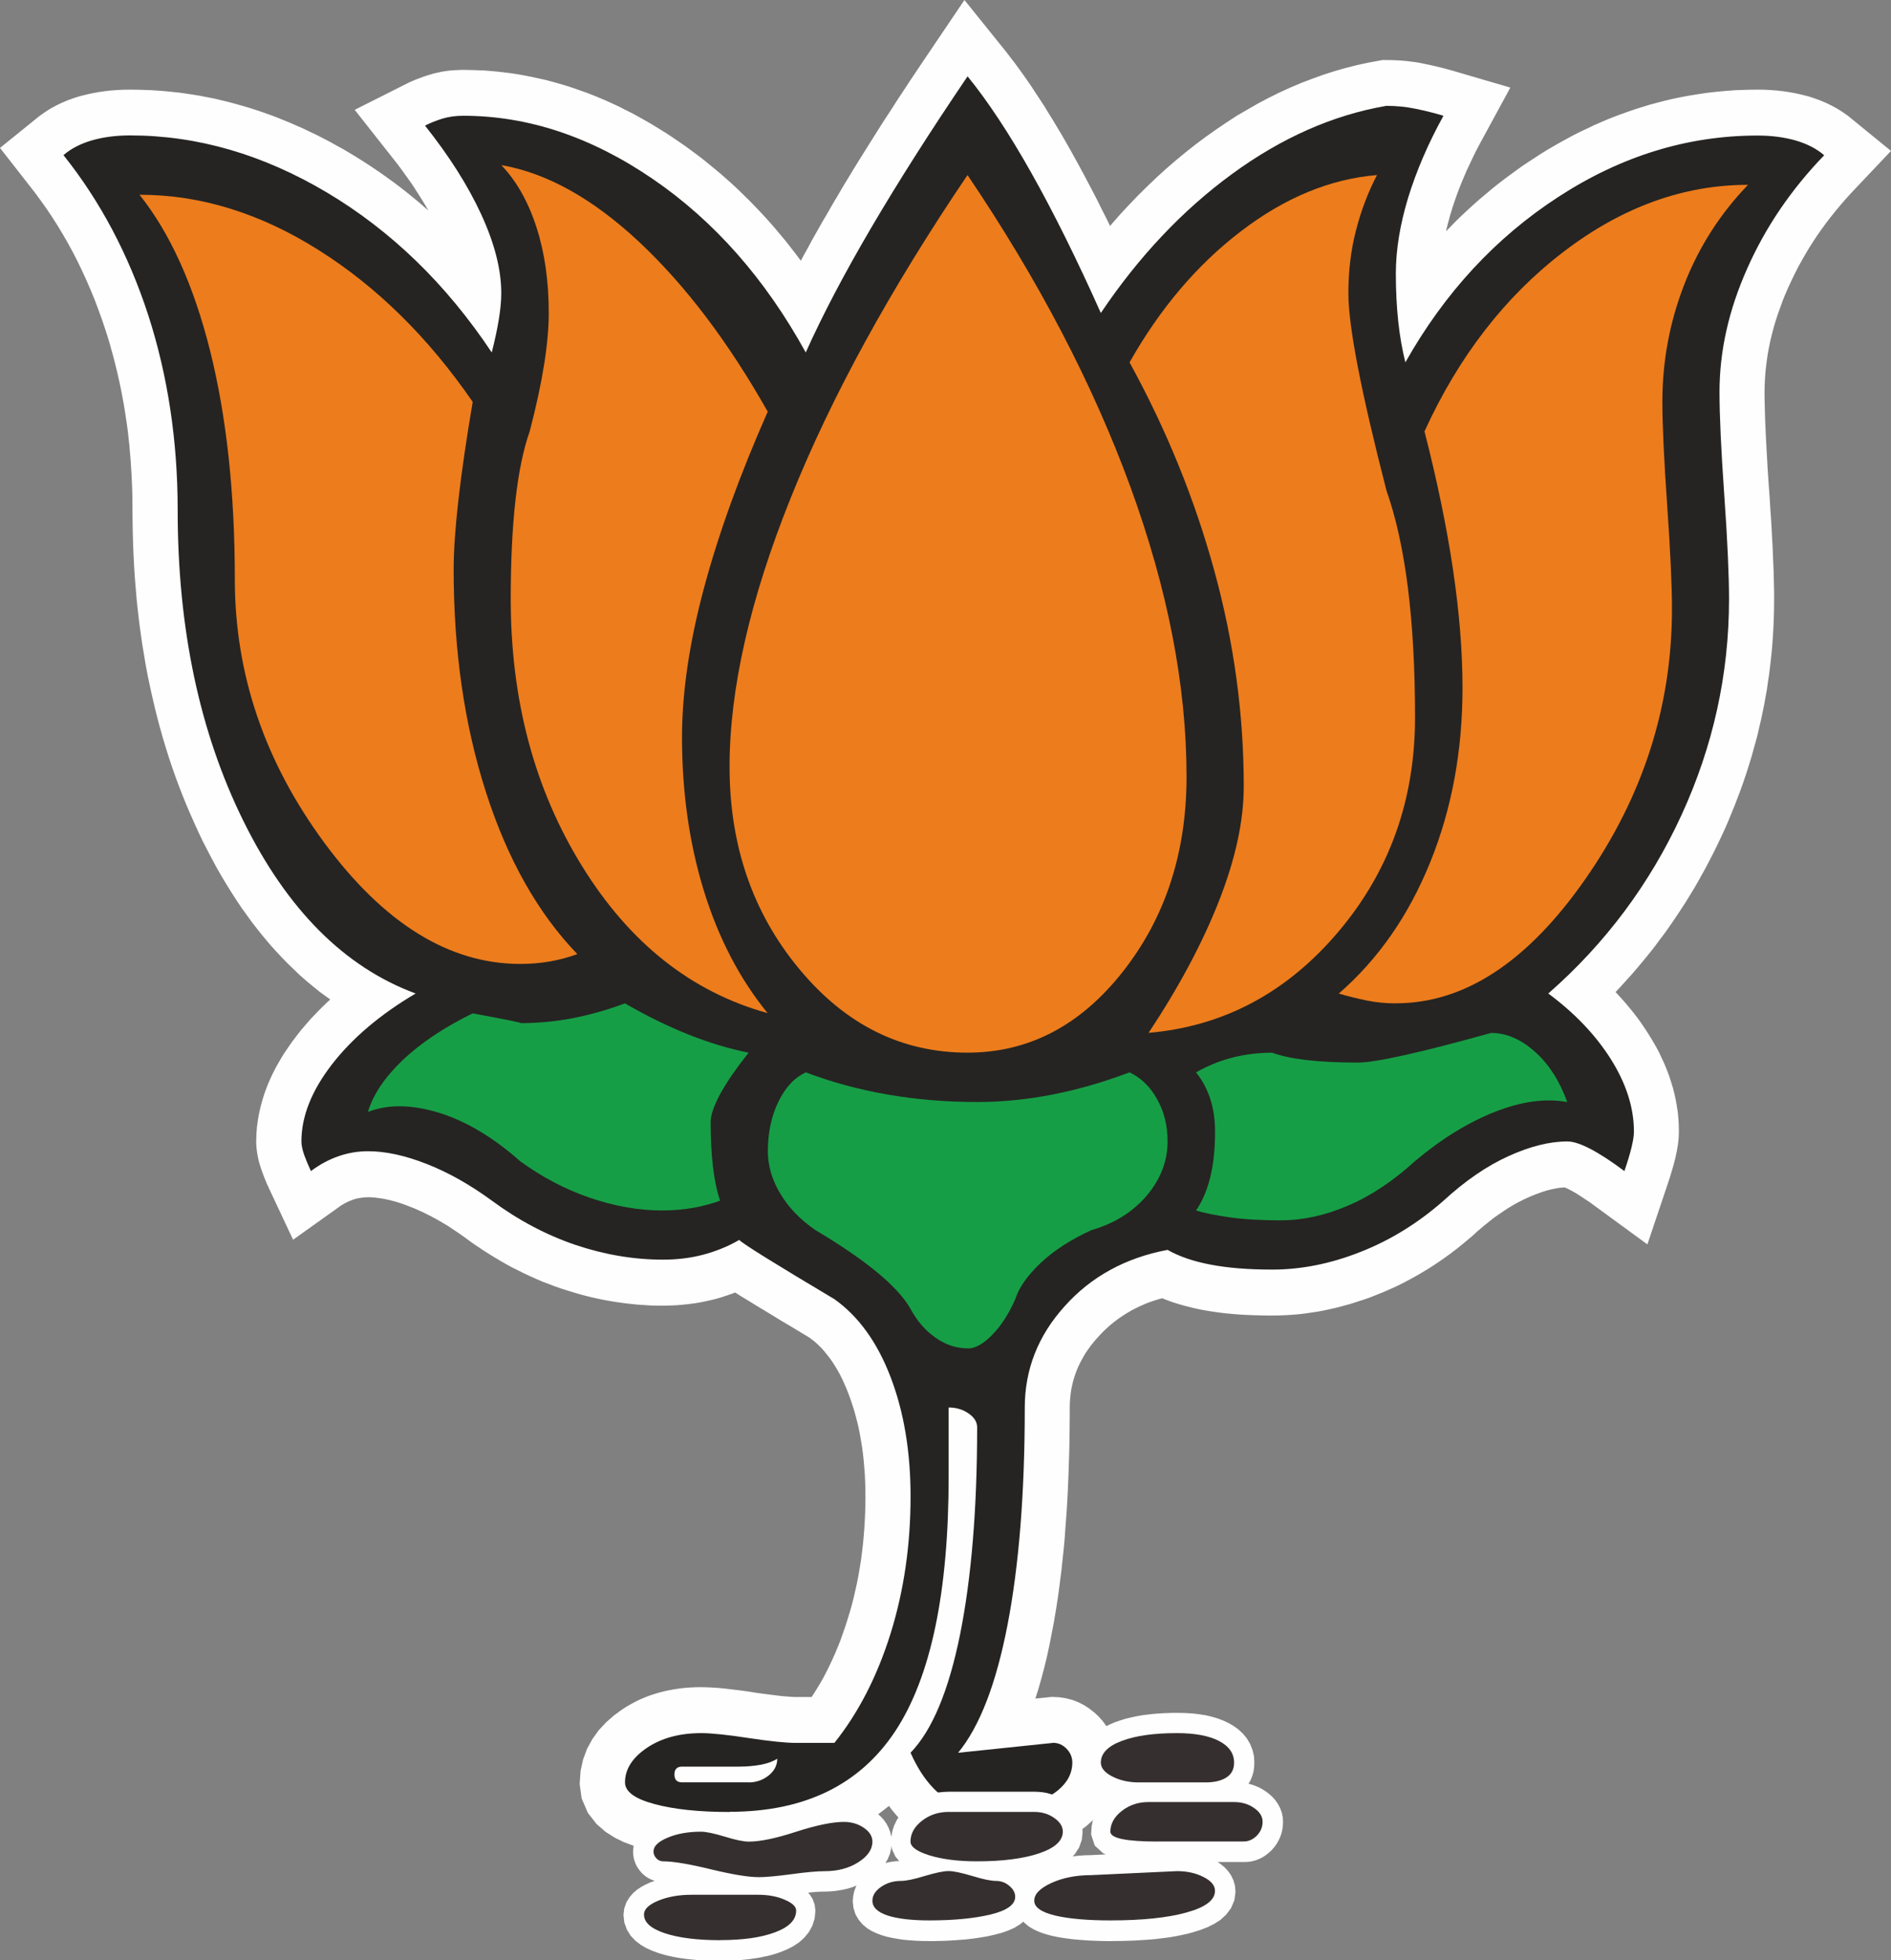 <?xml version="1.0" encoding="UTF-8"?>
<!DOCTYPE svg PUBLIC "-//W3C//DTD SVG 1.1//EN" "http://www.w3.org/Graphics/SVG/1.1/DTD/svg11.dtd">
<!-- Creator: CorelDRAW -->
<svg xmlns="http://www.w3.org/2000/svg" xml:space="preserve" width="63.839mm" height="66.171mm" version="1.1" style="shape-rendering:geometricPrecision; text-rendering:geometricPrecision; image-rendering:optimizeQuality; fill-rule:evenodd; clip-rule:evenodd"
viewBox="0 0 283.95 294.32"
 xmlns:xlink="http://www.w3.org/1999/xlink"
 xmlns:xodm="http://www.corel.com/coreldraw/odm/2003">
 <rect x="0" y="0" width="283.95" height="294.32" fill="#808080" stroke="none"/>
 <defs>
  <style type="text/css">
   <![CDATA[
    .fil0 {fill:#FEFEFE}
    .fil2 {fill:#ED7C1C}
    .fil4 {fill:#35302F}
    .fil1 {fill:#252422}
    .fil3 {fill:#169E46}
   ]]>
  </style>
 </defs>
 <g id="Layer_x0020_1">
  <g id="_2453012076000">
   <polygon class="fil0" points="59.8,24.79 59.19,24.01 53.26,16.49 61.19,12.5 61.62,12.29 62.09,12.09 62.55,11.9 63.01,11.73 63.49,11.55 63.96,11.39 64.47,11.23 65.06,11.05 65.68,10.91 66.32,10.77 66.97,10.67 67.61,10.58 68.26,10.54 68.9,10.51 69.52,10.49 70.58,10.51 71.62,10.54 72.68,10.58 73.71,10.66 74.76,10.76 75.79,10.88 76.84,11.01 77.87,11.17 78.89,11.36 79.93,11.56 80.95,11.79 81.97,12.01 83,12.29 84.01,12.57 85.04,12.88 86.04,13.2 87.05,13.56 88.06,13.91 89.06,14.3 90.06,14.71 91.05,15.13 92.04,15.58 93.04,16.05 94.01,16.55 95,17.04 95.97,17.58 96.94,18.12 97.92,18.69 98.88,19.28 99.84,19.87 100.8,20.5 101.75,21.14 102.7,21.79 103.63,22.47 104.57,23.16 105.5,23.87 106.4,24.6 107.29,25.33 108.19,26.08 109.06,26.84 109.93,27.62 110.79,28.42 111.63,29.24 112.47,30.06 113.29,30.9 114.1,31.75 114.91,32.62 115.7,33.5 116.48,34.4 117.24,35.31 118.02,36.24 118.75,37.18 119.49,38.13 120.22,39.11 120.25,39.15 120.64,38.42 121.33,37.18 122.01,35.91 122.73,34.65 123.46,33.35 124.22,32.06 124.98,30.73 125.77,29.4 126.56,28.05 127.39,26.69 128.23,25.3 129.09,23.91 129.97,22.5 130.87,21.07 131.77,19.64 132.7,18.17 133.66,16.71 134.62,15.21 135.6,13.72 136.6,12.2 137.63,10.66 138.67,9.11 144.82,0 151.14,7.85 151.77,8.68 152.41,9.51 153.04,10.37 153.68,11.26 154.32,12.17 154.96,13.11 155.58,14.06 156.22,15.03 156.87,16.03 157.5,17.07 158.15,18.11 158.79,19.19 159.45,20.28 160.09,21.4 160.74,22.54 161.39,23.71 162.04,24.9 162.7,26.12 163.35,27.35 164.02,28.62 164.69,29.91 165.34,31.23 166.02,32.56 166.69,33.92 166.69,33.93 167.02,33.53 168.32,32.06 169.65,30.63 170.99,29.24 172.37,27.88 173.76,26.56 175.18,25.27 176.62,24.03 178.09,22.82 179.57,21.65 181.09,20.52 182.63,19.43 184.17,18.39 185.71,17.38 187.3,16.46 188.88,15.55 190.47,14.71 192.08,13.91 193.7,13.17 195.32,12.48 196.97,11.85 198.63,11.25 200.29,10.71 201.97,10.23 203.65,9.8 205.35,9.43 207.6,9.01 208.91,9.02 209.64,9.05 210.37,9.09 211.08,9.15 211.81,9.24 212.54,9.33 213.25,9.45 213.92,9.59 214.55,9.72 215.15,9.85 215.74,9.99 216.34,10.14 216.91,10.28 217.5,10.44 218.08,10.6 226.79,13.15 222.27,21.47 221.89,22.18 221.53,22.88 221.19,23.58 220.86,24.28 220.54,24.96 220.21,25.65 219.92,26.34 219.63,27.02 219.35,27.7 219.08,28.39 218.83,29.06 218.59,29.72 218.36,30.4 218.13,31.07 217.93,31.74 217.73,32.38 217.56,33.03 217.39,33.66 217.23,34.3 217.14,34.72 217.91,33.93 218.72,33.1 219.55,32.3 220.4,31.51 221.25,30.73 222.12,29.96 223,29.22 223.88,28.48 224.78,27.75 225.7,27.04 226.61,26.36 227.55,25.67 228.48,25 229.45,24.35 230.42,23.72 231.38,23.09 232.37,22.48 233.37,21.9 234.35,21.34 235.35,20.79 236.35,20.25 237.36,19.75 238.38,19.27 239.38,18.79 240.41,18.34 241.44,17.9 242.48,17.49 243.5,17.11 244.54,16.74 245.59,16.38 246.65,16.05 247.69,15.73 248.76,15.44 249.81,15.17 250.87,14.91 251.94,14.68 253.02,14.47 254.09,14.28 255.17,14.11 256.25,13.95 257.34,13.82 258.44,13.71 259.53,13.62 260.62,13.54 261.72,13.5 262.82,13.47 263.95,13.46 264.89,13.47 265.86,13.52 266.83,13.59 267.78,13.7 268.71,13.84 269.64,14.01 270.57,14.22 271.49,14.45 272.39,14.74 273.3,15.07 274.2,15.45 275.06,15.87 275.92,16.34 276.75,16.87 277.54,17.43 283.95,22.66 277.93,29.02 277.14,29.89 276.37,30.78 275.62,31.68 274.9,32.58 274.2,33.49 273.53,34.41 272.87,35.35 272.25,36.29 271.65,37.23 271.07,38.21 270.51,39.19 269.97,40.16 269.47,41.16 268.98,42.18 268.51,43.18 268.07,44.2 267.66,45.21 267.3,46.22 266.94,47.22 266.62,48.21 266.33,49.2 266.07,50.18 265.83,51.17 265.63,52.14 265.45,53.11 265.31,54.08 265.19,55.03 265.09,55.99 265.02,56.95 264.98,57.9 264.96,58.88 264.96,59.48 264.97,60.15 264.99,60.87 265.01,61.63 265.03,62.43 265.06,63.27 265.1,64.16 265.14,65.08 265.19,66.03 265.24,67.04 265.3,68.09 265.36,69.17 265.42,70.3 265.5,71.46 265.58,72.67 265.67,73.91 265.76,75.18 265.83,76.41 265.92,77.62 265.99,78.78 266.05,79.9 266.11,80.99 266.17,82.05 266.21,83.07 266.25,84.04 266.29,84.99 266.33,85.9 266.35,86.78 266.37,87.63 266.39,88.43 266.4,89.2 266.4,89.95 266.39,91.08 266.37,92.23 266.33,93.38 266.28,94.51 266.21,95.66 266.13,96.79 266.03,97.92 265.91,99.05 265.78,100.18 265.64,101.3 265.47,102.43 265.31,103.56 265.11,104.66 264.91,105.78 264.68,106.89 264.45,108 264.19,109.1 263.94,110.21 263.65,111.31 263.34,112.4 263.04,113.5 262.71,114.58 262.37,115.67 262.01,116.76 261.64,117.83 261.25,118.91 260.84,119.98 260.43,121.05 259.99,122.11 259.56,123.18 259.1,124.24 258.62,125.29 258.12,126.35 257.62,127.38 257.1,128.42 256.58,129.43 256.04,130.45 255.48,131.45 254.93,132.45 254.35,133.44 253.76,134.41 253.16,135.39 252.54,136.34 251.92,137.29 251.28,138.24 250.63,139.18 249.97,140.11 249.29,141.01 248.61,141.93 247.92,142.82 247.2,143.71 246.48,144.58 245.75,145.45 245,146.32 244.23,147.17 243.47,148.01 242.69,148.85 242.58,148.95 242.7,149.07 243.38,149.81 244.05,150.56 244.7,151.34 245.33,152.12 245.94,152.91 246.52,153.73 247.08,154.55 247.61,155.38 248.13,156.23 248.62,157.08 249.09,157.94 249.5,158.82 249.91,159.7 250.28,160.6 250.62,161.5 250.92,162.42 251.2,163.32 251.43,164.24 251.64,165.19 251.8,166.12 251.94,167.06 252.03,167.99 252.08,168.95 252.1,170 252.06,170.95 251.94,171.97 251.77,172.93 251.56,173.91 251.3,174.9 251.01,175.91 250.68,176.99 247.37,186.84 239.26,180.91 238.65,180.46 238.05,180.07 237.5,179.7 236.98,179.37 236.52,179.08 236.09,178.84 235.71,178.64 235.38,178.47 235.11,178.35 234.94,178.28 234.76,178.3 234.46,178.32 234.14,178.35 233.82,178.4 233.47,178.47 233.11,178.54 232.74,178.63 232.34,178.73 231.94,178.85 231.53,178.98 231.1,179.14 230.65,179.3 230.19,179.48 229.72,179.68 229.25,179.89 228.78,180.11 228.31,180.35 227.84,180.59 227.35,180.86 226.86,181.15 226.38,181.44 225.9,181.76 225.4,182.1 224.89,182.45 224.38,182.8 223.87,183.2 223.37,183.61 222.85,184.02 222.32,184.47 221.79,184.92 221.19,185.48 220.36,186.18 219.52,186.88 218.68,187.55 217.83,188.2 216.96,188.83 216.08,189.44 215.2,190.03 214.3,190.6 213.4,191.14 212.48,191.67 211.55,192.18 210.62,192.67 209.67,193.14 208.71,193.57 207.75,193.99 206.78,194.38 205.81,194.77 204.82,195.12 203.86,195.43 202.87,195.75 201.89,196.02 200.92,196.28 199.94,196.51 198.94,196.73 197.96,196.92 196.97,197.07 195.99,197.21 194.99,197.33 194,197.41 193.01,197.47 192.02,197.51 191.06,197.52 190.28,197.52 189.57,197.51 188.87,197.49 188.16,197.47 187.48,197.44 186.8,197.41 186.13,197.37 185.46,197.32 184.81,197.26 184.17,197.2 183.54,197.13 182.9,197.05 182.29,196.96 181.68,196.87 181.09,196.77 180.46,196.66 179.33,196.42 178.2,196.14 177.11,195.84 176.03,195.5 174.97,195.11 174.52,194.92 173.84,195.11 173,195.38 172.2,195.67 171.42,196.01 170.66,196.36 169.93,196.74 169.23,197.15 168.55,197.58 167.88,198.04 167.25,198.52 166.62,199.03 166.02,199.58 165.42,200.17 164.86,200.77 164.31,201.4 163.81,202.02 163.35,202.66 162.93,203.28 162.57,203.91 162.23,204.54 161.92,205.18 161.65,205.81 161.42,206.46 161.21,207.12 161.04,207.78 160.89,208.47 160.78,209.15 160.7,209.87 160.65,210.61 160.63,211.44 160.63,212.58 160.62,213.79 160.61,215 160.59,216.19 160.57,217.37 160.54,218.55 160.5,219.72 160.46,220.87 160.42,222 160.37,223.13 160.32,224.25 160.26,225.35 160.2,226.45 160.12,227.54 160.04,228.61 159.96,229.68 159.89,230.73 159.8,231.77 159.7,232.8 159.59,233.83 159.48,234.83 159.38,235.84 159.25,236.82 159.13,237.8 159,238.77 158.87,239.74 158.72,240.68 158.58,241.61 158.42,242.54 158.27,243.46 158.1,244.36 157.92,245.27 157.58,247.01 157.21,248.73 156.81,250.38 156.38,251.99 155.94,253.54 155.47,255.03 157.97,254.78 159.1,254.84 160.06,254.99 161.02,255.23 161.94,255.59 162.8,256.03 163.61,256.56 164.34,257.14 164.97,257.73 165.57,258.4 166.14,259.17 166.63,259.99 167.04,260.87 167.37,261.79 167.61,262.75 167.74,263.72 167.79,264.69 167.71,266.06 167.46,267.45 167.05,268.81 166.48,270.09 165.77,271.28 164.97,272.34 164.1,273.3 163.14,274.16 162.14,274.92 161.08,275.6 159.94,276.18 158.77,276.67 157.56,277.03 156.34,277.28 155.11,277.43 154.01,277.47 143.61,277.47 142.46,277.39 141.15,277.1 139.93,276.67 138.83,276.13 137.84,275.5 136.94,274.83 136.11,274.12 135.33,273.36 134.59,272.54 133.9,271.71 133.48,271.15 132.65,271.81 131.79,272.45 130.9,273.07 129.99,273.67 129.06,274.23 128.1,274.76 127.14,275.24 126.16,275.7 125.14,276.14 124.13,276.54 123.08,276.91 122.04,277.24 120.97,277.54 119.88,277.82 118.8,278.06 117.68,278.28 116.56,278.45 115.43,278.61 114.28,278.73 113.12,278.83 111.94,278.91 110.76,278.95 109.58,278.96 108.63,278.96 107.73,278.94 106.84,278.91 105.97,278.88 105.11,278.83 104.27,278.77 103.44,278.71 102.62,278.63 101.81,278.53 101.01,278.43 100.25,278.32 99.48,278.19 98.74,278.05 98,277.89 97.27,277.73 96.49,277.53 95.11,277.12 93.71,276.6 92.33,275.93 90.94,275.05 89.56,273.85 88.27,272.19 87.34,270.03 87.04,267.84 87.18,265.89 87.55,264.2 88.15,262.58 88.96,261.1 89.92,259.77 91,258.61 92.15,257.6 93.33,256.73 94.04,256.27 94.73,255.87 95.42,255.5 96.11,255.16 96.84,254.85 97.58,254.57 98.31,254.33 99.05,254.11 99.81,253.92 100.58,253.76 101.35,253.62 102.13,253.51 102.91,253.42 103.68,253.37 104.48,253.33 105.29,253.32 106.12,253.34 106.99,253.38 107.91,253.44 108.89,253.54 109.92,253.66 111.01,253.79 112.19,253.95 113.39,254.14 114.53,254.3 115.55,254.43 116.48,254.55 117.31,254.65 118.05,254.71 118.68,254.76 119.18,254.79 119.64,254.8 121.87,254.8 122.18,254.33 122.68,253.53 123.18,252.7 123.66,251.86 124.11,250.99 124.56,250.08 124.99,249.16 125.41,248.23 125.81,247.26 126.2,246.29 126.56,245.26 126.92,244.23 127.26,243.17 127.59,242.09 127.9,241.01 128.18,239.92 128.43,238.82 128.68,237.7 128.9,236.57 129.09,235.44 129.28,234.29 129.43,233.12 129.57,231.95 129.68,230.78 129.78,229.58 129.85,228.38 129.91,227.15 129.94,225.93 129.95,224.68 129.94,223.55 129.91,222.46 129.86,221.4 129.78,220.34 129.69,219.3 129.58,218.29 129.45,217.29 129.29,216.34 129.13,215.38 128.94,214.44 128.73,213.53 128.5,212.65 128.26,211.77 127.99,210.93 127.71,210.09 127.41,209.27 127.1,208.49 126.77,207.74 126.45,207.03 126.11,206.35 125.76,205.72 125.4,205.12 125.03,204.54 124.66,204 124.26,203.49 123.88,203.02 123.5,202.57 123.09,202.15 122.69,201.76 122.27,201.39 121.85,201.07 121.58,200.86 120.23,200.05 118.7,199.12 117.24,198.26 115.91,197.44 114.65,196.68 113.49,195.98 112.44,195.33 111.46,194.74 110.59,194.19 110.4,194.06 109.97,194.23 109.06,194.54 108.15,194.84 107.23,195.09 106.29,195.31 105.35,195.51 104.4,195.67 103.45,195.8 102.48,195.9 101.5,195.98 100.54,196.02 99.57,196.04 98.59,196.03 97.64,196.01 96.67,195.94 95.71,195.88 94.75,195.78 93.79,195.67 92.84,195.54 91.88,195.39 90.91,195.22 89.96,195.03 89.01,194.82 88.06,194.59 87.11,194.34 86.16,194.06 85.24,193.78 84.27,193.47 83.32,193.14 82.38,192.78 81.45,192.43 80.51,192.02 79.59,191.61 78.67,191.18 77.77,190.73 76.86,190.28 75.95,189.78 75.07,189.27 74.18,188.74 73.3,188.2 72.43,187.64 71.56,187.06 70.71,186.47 69.91,185.88 69.35,185.48 68.82,185.11 68.29,184.75 67.77,184.41 67.25,184.06 66.73,183.75 66.21,183.44 65.69,183.15 65.17,182.86 64.67,182.59 64.16,182.34 63.65,182.08 63.15,181.85 62.66,181.63 62.16,181.41 61.66,181.22 61.16,181.02 60.68,180.84 60.22,180.68 59.76,180.53 59.32,180.4 58.89,180.29 58.47,180.18 58.05,180.09 57.65,180 57.28,179.94 56.91,179.89 56.56,179.84 56.2,179.8 55.87,179.78 55.56,179.76 55.27,179.76 54.94,179.77 54.66,179.79 54.38,179.82 54.1,179.86 53.81,179.91 53.54,179.96 53.27,180.04 52.98,180.14 52.71,180.24 52.43,180.35 52.15,180.48 51.87,180.62 51.57,180.79 51.26,180.97 50.96,181.18 44.01,186.14 40.41,178.47 40.25,178.11 40.08,177.76 39.93,177.37 39.76,176.98 39.61,176.59 39.48,176.24 39.32,175.81 39.16,175.33 39,174.83 38.85,174.31 38.73,173.75 38.63,173.2 38.55,172.63 38.49,172.02 38.47,171.41 38.5,170.31 38.58,169.25 38.72,168.2 38.9,167.17 39.14,166.13 39.42,165.1 39.74,164.1 40.11,163.09 40.52,162.12 40.98,161.14 41.48,160.17 42.01,159.24 42.57,158.3 43.19,157.38 43.82,156.47 44.51,155.56 45.2,154.67 45.94,153.81 46.71,152.93 47.5,152.1 48.31,151.28 49.16,150.46 49.59,150.07 49.05,149.68 48.02,148.93 47.03,148.13 46.03,147.3 45.06,146.45 44.13,145.56 43.18,144.64 42.27,143.71 41.36,142.73 40.48,141.75 39.61,140.71 38.76,139.66 37.92,138.58 37.12,137.48 36.31,136.36 35.52,135.18 34.76,134 34.01,132.79 33.27,131.56 32.54,130.29 31.85,129.01 31.16,127.69 30.48,126.37 29.82,124.99 29.2,123.62 28.58,122.23 27.98,120.84 27.41,119.42 26.86,118.01 26.33,116.57 25.82,115.12 25.33,113.65 24.87,112.17 24.42,110.68 24,109.18 23.6,107.67 23.22,106.14 22.86,104.6 22.52,103.06 22.19,101.49 21.89,99.91 21.63,98.33 21.36,96.73 21.13,95.12 20.91,93.49 20.72,91.86 20.54,90.22 20.4,88.55 20.26,86.89 20.15,85.21 20.06,83.51 19.99,81.8 19.94,80.09 19.91,78.35 19.89,76.64 19.89,75.69 19.88,74.79 19.86,73.88 19.83,72.98 19.79,72.08 19.75,71.18 19.69,70.3 19.64,69.41 19.57,68.52 19.49,67.66 19.42,66.78 19.32,65.91 19.23,65.05 19.12,64.19 19,63.34 18.87,62.49 18.74,61.63 18.6,60.79 18.45,59.96 18.3,59.14 18.13,58.3 17.96,57.49 17.78,56.67 17.59,55.85 17.39,55.03 17.19,54.22 16.98,53.42 16.76,52.63 16.54,51.83 16.31,51.04 16.07,50.27 15.82,49.5 15.29,47.91 14.73,46.38 14.17,44.89 13.56,43.42 12.93,41.97 12.27,40.54 11.6,39.15 10.89,37.77 10.15,36.42 9.38,35.09 8.61,33.81 7.79,32.53 6.95,31.28 6.08,30.06 5.19,28.85 -0,22.21 5.91,17.43 6.7,16.87 7.52,16.34 8.37,15.87 9.24,15.45 10.13,15.07 11.04,14.74 11.96,14.45 12.87,14.22 13.8,14.01 14.72,13.84 15.66,13.7 16.62,13.59 17.58,13.52 18.55,13.47 19.49,13.46 20.58,13.47 21.65,13.5 22.7,13.54 23.77,13.61 24.82,13.69 25.89,13.8 26.95,13.91 27.98,14.06 29.04,14.22 30.09,14.39 31.14,14.6 32.18,14.8 33.23,15.05 34.27,15.3 35.31,15.58 36.34,15.87 37.37,16.17 38.4,16.5 39.44,16.85 40.45,17.21 41.48,17.59 42.49,18 43.52,18.42 44.53,18.86 45.53,19.3 46.55,19.79 47.54,20.26 48.55,20.78 49.55,21.3 50.53,21.85 51.54,22.4 52.52,22.98 53.49,23.57 54.48,24.19 55.44,24.81 56.4,25.45 57.35,26.1 58.28,26.77 59.22,27.45 60.13,28.14 61.04,28.85 61.95,29.59 62.84,30.32 63.72,31.08 64.32,31.6 64.3,31.56 63.87,30.83 63.42,30.09 62.96,29.35 62.47,28.59 61.99,27.84 61.46,27.08 60.92,26.33 60.37,25.56 59.8,24.79 "/>
   <path class="fil1" d="M109.56 272.06c-4.57,0 -8.34,-0.39 -11.29,-1.19 -2.95,-0.79 -4.42,-1.87 -4.42,-3.25 0,-1.97 1.09,-3.7 3.29,-5.19 2.19,-1.47 4.9,-2.21 8.14,-2.21 1.53,0 3.91,0.24 7.15,0.74 3.24,0.49 5.62,0.73 7.14,0.73l5.72 0c3.62,-4.53 6.43,-10 8.44,-16.43 2,-6.42 3,-13.28 3,-20.58 0,-6.71 -1,-12.69 -3,-17.92 -2,-5.23 -4.82,-9.13 -8.44,-11.7 -8.95,-5.33 -13.72,-8.29 -14.29,-8.89 -1.71,0.99 -3.53,1.72 -5.42,2.22 -1.91,0.5 -3.92,0.74 -6.02,0.74 -4.37,0 -8.77,-0.74 -13.14,-2.21 -4.39,-1.49 -8.59,-3.71 -12.58,-6.66 -3.24,-2.37 -6.47,-4.2 -9.72,-5.48 -3.24,-1.28 -6.2,-1.93 -8.85,-1.93 -1.53,0 -3.01,0.25 -4.44,0.75 -1.42,0.49 -2.81,1.23 -4.14,2.23 -0.38,-0.81 -0.71,-1.6 -1,-2.38 -0.28,-0.8 -0.43,-1.49 -0.43,-2.07 0,-3.76 1.52,-7.59 4.57,-11.55 3.05,-3.94 7.24,-7.51 12.58,-10.66 -10.68,-3.95 -19.29,-12.59 -25.87,-25.92 -6.58,-13.33 -9.86,-28.87 -9.86,-46.65 0,-10.45 -1.49,-20.23 -4.43,-29.32 -2.96,-9.07 -7.19,-17.07 -12.72,-23.99 1.15,-0.99 2.57,-1.72 4.29,-2.22 1.7,-0.49 3.61,-0.74 5.71,-0.74 10.11,0 19.96,2.86 29.59,8.59 9.61,5.73 17.87,13.71 24.72,24 0.96,-3.76 1.43,-6.71 1.43,-8.89 0,-3.56 -1.01,-7.5 -3.01,-11.84 -2,-4.34 -4.82,-8.78 -8.44,-13.33 0.77,-0.39 1.62,-0.74 2.58,-1.04 0.96,-0.29 1.99,-0.44 3.14,-0.44 9.72,0 19.2,3.15 28.45,9.47 9.24,6.31 16.91,15 23,26.07 4.96,-11.07 13.06,-24.88 24.3,-41.46 6.1,7.49 12.77,19.34 20.01,35.53 5.72,-8.5 12.29,-15.45 19.72,-20.88 7.43,-5.43 15.15,-8.84 23.15,-10.22 1.54,0 3.01,0.15 4.44,0.45 1.42,0.29 2.81,0.64 4.14,1.04 -2.29,4.14 -4.05,8.24 -5.3,12.29 -1.23,4.05 -1.85,7.85 -1.85,11.4 0,5.14 0.48,9.57 1.43,13.33 5.91,-10.47 13.59,-18.76 23.02,-24.87 9.43,-6.12 19.38,-9.18 29.86,-9.18 2.1,0 4,0.25 5.72,0.74 1.71,0.5 3.15,1.23 4.29,2.22 -4.96,5.13 -8.82,10.81 -11.57,17.03 -2.77,6.22 -4.15,12.38 -4.15,18.51 0,3.55 0.24,8.73 0.72,15.55 0.48,6.8 0.71,11.99 0.71,15.54 0,11.25 -2.37,22.06 -7.13,32.42 -4.77,10.37 -11.44,19.3 -20.01,26.81 4,2.96 7.14,6.27 9.43,9.91 2.28,3.65 3.43,7.25 3.43,10.82 0,1.17 -0.48,3.15 -1.43,5.93 -3.99,-2.98 -6.85,-4.45 -8.56,-4.45 -2.67,0 -5.63,0.74 -8.87,2.22 -3.24,1.47 -6.47,3.69 -9.71,6.66 -3.81,3.36 -7.96,5.92 -12.44,7.69 -4.48,1.78 -8.91,2.67 -13.29,2.67 -3.63,0 -6.72,-0.25 -9.29,-0.75 -2.58,-0.49 -4.72,-1.23 -6.44,-2.21 -6.29,1.19 -11.44,3.99 -15.43,8.44 -4.02,4.44 -6.01,9.53 -6.01,15.25 0,12.84 -0.87,23.7 -2.58,32.57 -1.71,8.88 -4.19,15.31 -7.43,19.25l14.3 -1.49c0.76,0 1.43,0.31 1.99,0.89 0.58,0.6 0.86,1.28 0.86,2.07 0,1.57 -0.71,2.97 -2.14,4.15 -1.43,1.19 -3.09,1.77 -5,1.77l-10.01 0c-1.14,0 -2.38,-0.69 -3.71,-2.07 -1.34,-1.39 -2.47,-3.16 -3.43,-5.33 3.25,-3.36 5.72,-9.28 7.44,-17.77 1.7,-8.49 2.56,-18.86 2.56,-31.09 0,-0.79 -0.43,-1.49 -1.28,-2.07 -0.85,-0.6 -1.85,-0.9 -3,-0.9l0 10.37c0,17.36 -2.67,30.1 -8,38.2 -5.34,8.09 -13.63,12.13 -24.87,12.13l0 0z"/>
   <path class="fil2" d="M209.61 150.64c10.29,0 19.77,-6.21 28.44,-18.65 8.68,-12.44 13.01,-25.97 13.01,-40.57 0,-3.56 -0.24,-8.73 -0.72,-15.55 -0.47,-6.8 -0.72,-11.99 -0.72,-15.54 0,-6.12 1.1,-11.99 3.29,-17.62 2.19,-5.63 5.39,-10.62 9.57,-14.96 -9.71,0 -18.96,3.36 -27.72,10.07 -8.77,6.71 -15.72,15.7 -20.86,26.95 3.8,14.81 5.71,27.64 5.71,38.5 0,9.47 -1.61,18.21 -4.86,26.21 -3.24,8 -7.81,14.56 -13.72,19.7 1.32,0.38 2.72,0.74 4.15,1.03 1.42,0.3 2.9,0.44 4.42,0.44l0 0z"/>
   <path class="fil2" d="M172.45 155.08c11.25,-0.97 20.72,-6.01 28.44,-15.09 7.72,-9.08 11.59,-19.84 11.59,-32.27 0,-14.61 -1.43,-25.97 -4.29,-34.07 -3.81,-14.8 -5.72,-24.67 -5.72,-29.61 0,-3.35 0.38,-6.51 1.15,-9.47 0.76,-2.96 1.81,-5.72 3.15,-8.29 -7.05,0.59 -13.87,3.41 -20.44,8.45 -6.58,5.02 -12.15,11.6 -16.72,19.68 5.53,10.07 9.77,20.49 12.72,31.25 2.96,10.76 4.43,21.56 4.43,32.41 0,5.14 -1.23,10.86 -3.71,17.18 -2.47,6.31 -6.01,12.93 -10.58,19.83l0 0z"/>
   <path class="fil2" d="M78.11 144.73c3.05,0 5.91,-0.49 8.58,-1.48 -5.9,-6.12 -10.48,-14.22 -13.71,-24.28 -3.24,-10.07 -4.86,-21.23 -4.86,-33.47 0,-5.53 0.95,-13.9 2.86,-25.16 -6.67,-9.68 -14.38,-17.28 -23.15,-22.8 -8.78,-5.54 -17.73,-8.3 -26.88,-8.3 4.57,5.73 8.11,13.52 10.59,23.39 2.47,9.88 3.72,21.33 3.72,34.35 0,14.21 4.47,27.38 13.43,39.54 8.96,12.14 18.76,18.21 29.44,18.21l0 0z"/>
   <path class="fil2" d="M115.28 152.14c-4.19,-5.14 -7.38,-11.25 -9.58,-18.37 -2.19,-7.1 -3.29,-14.8 -3.29,-23.09 0,-6.71 1.1,-14.17 3.29,-22.36 2.2,-8.2 5.39,-17.03 9.58,-26.51 -5.92,-10.47 -12.34,-18.95 -19.29,-25.47 -6.96,-6.51 -13.87,-10.37 -20.72,-11.55 2.28,2.37 4.04,5.48 5.28,9.32 1.25,3.85 1.85,8.15 1.85,12.89 0,4.54 -0.95,10.46 -2.86,17.76 -1.89,5.33 -2.85,13.73 -2.85,25.17 0,15.21 3.57,28.58 10.72,40.13 7.14,11.55 16.44,18.9 27.87,22.06l0 0z"/>
   <path class="fil2" d="M145.29 158.05c9.15,0 16.92,-4.05 23.3,-12.14 6.38,-8.1 9.58,-17.86 9.58,-29.31 0,-13.63 -2.82,-28.13 -8.44,-43.53 -5.63,-15.4 -13.78,-31 -24.45,-46.79 -11.62,17.17 -20.49,33.36 -26.58,48.56 -6.1,15.2 -9.15,28.63 -9.15,40.28 0,11.83 3.48,21.95 10.44,30.34 6.95,8.4 15.39,12.59 25.29,12.59l0 0z"/>
   <path class="fil3" d="M192.46 183.22c3.24,0 6.58,-0.75 10,-2.22 3.44,-1.47 6.77,-3.71 10.01,-6.66 3.99,-3.36 8.01,-5.83 12,-7.4 4,-1.58 7.63,-2.07 10.87,-1.47 -1.15,-3.17 -2.76,-5.69 -4.86,-7.56 -2.09,-1.87 -4.29,-2.82 -6.58,-2.82 -10.67,2.97 -17.33,4.45 -20,4.45 -5.91,0 -10.2,-0.5 -12.86,-1.48 -2.1,0 -4.11,0.25 -6.01,0.74 -1.9,0.49 -3.72,1.23 -5.44,2.22 0.97,1.19 1.67,2.52 2.15,4.01 0.48,1.47 0.71,3.11 0.71,4.89 0,2.56 -0.23,4.83 -0.71,6.8 -0.48,1.96 -1.19,3.65 -2.15,5.03 1.33,0.4 3.06,0.74 5.16,1.04 2.09,0.29 4.66,0.44 7.71,0.44l0 0z"/>
   <path class="fil3" d="M99.55 181.74c3.06,0 5.92,-0.5 8.58,-1.47 -0.95,-2.77 -1.42,-6.71 -1.42,-11.85 0,-0.98 0.48,-2.36 1.42,-4.14 0.96,-1.76 2.39,-3.85 4.29,-6.22 -5.91,-1.19 -12.1,-3.66 -18.58,-7.41 -2.68,1 -5.29,1.73 -7.86,2.23 -2.58,0.49 -5.2,0.74 -7.87,0.74 0.57,0 -1.81,-0.49 -7.14,-1.47 -4.39,2.16 -7.91,4.53 -10.58,7.1 -2.67,2.56 -4.38,5.13 -5.14,7.7 3.04,-1.19 6.61,-1.12 10.72,0.14 4.09,1.28 8.14,3.72 12.14,7.26 3.25,2.37 6.71,4.2 10.44,5.48 3.72,1.28 7.38,1.92 11,1.92l0 0z"/>
   <path class="fil3" d="M145.29 202.47c1.15,0 2.38,-0.69 3.72,-2.07 1.34,-1.37 2.48,-3.16 3.44,-5.33 0.56,-1.78 1.86,-3.6 3.85,-5.48 2,-1.87 4.53,-3.5 7.58,-4.89 3.44,-0.99 6.2,-2.72 8.3,-5.17 2.09,-2.47 3.14,-5.19 3.14,-8.15 0,-2.37 -0.52,-4.49 -1.58,-6.36 -1.04,-1.87 -2.43,-3.22 -4.14,-4.01 -7.81,2.96 -15.44,4.45 -22.87,4.45 -9.33,0 -17.9,-1.49 -25.73,-4.45 -1.71,0.79 -3.09,2.27 -4.14,4.45 -1.04,2.16 -1.56,4.63 -1.56,7.39 0,2.17 0.62,4.29 1.86,6.36 1.23,2.07 2.99,3.91 5.28,5.48 7.63,4.54 12.39,8.48 14.29,11.84 0.96,1.78 2.19,3.22 3.72,4.3 1.52,1.08 3.14,1.62 4.85,1.62l0 0z"/>
   <path class="fil0" d="M112.42 267.62c1.13,0 2.14,-0.35 3,-1.04 0.87,-0.7 1.29,-1.53 1.29,-2.52 -0.58,0.39 -1.38,0.69 -2.43,0.9 -1.06,0.19 -2.15,0.29 -3.29,0.29l-8.58 0c-0.76,0 -1.14,0.4 -1.14,1.17 0,0.8 0.38,1.19 1.14,1.19l10.01 0 0 0z"/>
   <path class="fil0" d="M132.95 279.73l0.52 -0.13 0.61 -0.1 0.6 -0.06 0.34 -0.01 -0.57 -0.68 -0.49 -1.04 -0.09 -0.6 -0.02 0.31 -0.21 0.9 -0.35 0.84 -0.34 0.57 0 0zm0.9 -4.01l0 -0.05 0.16 -0.81 0.26 -0.78 0.36 -0.75 0.42 -0.68 0.49 -0.61 0.56 -0.57 0.6 -0.51 0.64 -0.45 0.66 -0.4 0.7 -0.34 0.72 -0.27 0.74 -0.22 0.76 -0.15 0.78 -0.08 0.72 -0.03 12.96 0 0.56 0.02 0.62 0.06 0.6 0.1 0.59 0.16 0.58 0.2 0.57 0.24 0.55 0.29 0.52 0.33 0.49 0.37 0.48 0.43 0.44 0.49 0.39 0.56 0.34 0.61 0.25 0.7 0.15 0.72 0.05 0.78 -0.11 1.14 -0.4 1.14 -0.61 0.97 -0.37 0.4 0.01 -0.01 0.93 -0.1 0.95 -0.06 0.86 -0.02 2.23 -0.11 -0.4 -0.17 -1.26 -1.15 -0.55 -1.67 0.08 -1.23 0.16 -0.82 0.25 -0.78 0.35 -0.74 0.43 -0.68 0.5 -0.62 0.56 -0.56 0.3 -0.26 -0.08 -0.03 -0.62 -0.29 -0.6 -0.34 -0.57 -0.38 -0.52 -0.45 -0.52 -0.54 -0.45 -0.65 -0.36 -0.73 -0.25 -0.82 -0.07 -0.89 0.1 -1.12 0.35 -1.06 0.52 -0.97 0.67 -0.82 0.77 -0.67 0.83 -0.57 0.89 -0.47 0.92 -0.39 0.53 -0.18 0.5 -0.16 0.51 -0.16 0.54 -0.13 0.53 -0.12 0.55 -0.12 0.57 -0.1 0.56 -0.09 0.59 -0.07 0.6 -0.07 0.62 -0.06 0.62 -0.04 0.65 -0.04 0.64 -0.02 0.67 -0.02 0.69 0 1.07 0.02 1.06 0.06 0.99 0.11 0.97 0.15 0.93 0.21 0.9 0.26 0.86 0.32 0.82 0.38 0.78 0.45 0.73 0.53 0.68 0.63 0.59 0.72 0.49 0.83 0.36 0.91 0.22 0.93 0.05 0.93 -0.03 0.72 -0.1 0.69 -0.2 0.68 -0.29 0.68 -0.26 0.42 0.39 0.11 0.57 0.19 0.57 0.24 0.55 0.29 0.52 0.34 0.5 0.37 0.47 0.42 0.45 0.5 0.39 0.56 0.33 0.61 0.26 0.7 0.15 0.71 0.04 0.69 -0.03 0.61 -0.08 0.59 -0.14 0.58 -0.2 0.55 -0.25 0.53 -0.3 0.51 -0.34 0.46 -0.37 0.42 -0.42 0.39 -0.44 0.35 -0.47 0.31 -0.52 0.26 -0.54 0.21 -0.56 0.15 -0.55 0.09 -0.5 0.02 -4.11 0 0.49 0.34 0.54 0.44 0.51 0.55 0.46 0.64 0.36 0.74 0.24 0.83 0.08 0.93 -0.16 1.26 -0.51 1.2 -0.73 0.97 -0.86 0.79 -0.94 0.6 -1.01 0.5 -1.08 0.42 -1.17 0.36 -0.65 0.18 -0.63 0.14 -0.66 0.14 -0.67 0.13 -0.69 0.12 -0.72 0.1 -0.73 0.09 -0.75 0.09 -0.77 0.07 -0.79 0.06 -0.81 0.05 -0.84 0.05 -0.85 0.03 -0.87 0.03 -0.89 0.01 -0.92 0.01 -0.66 0 -0.65 -0.01 -0.63 -0.02 -0.63 -0.02 -0.6 -0.03 -0.6 -0.03 -0.57 -0.05 -0.57 -0.04 -0.56 -0.05 -0.53 -0.06 -0.52 -0.07 -0.52 -0.07 -0.5 -0.08 -0.49 -0.08 -0.46 -0.1 -0.5 -0.11 -0.89 -0.24 -0.86 -0.3 -0.82 -0.37 -0.79 -0.47 -0.75 -0.64 -0.06 -0.08 -0.44 0.37 -0.87 0.54 -0.91 0.41 -0.98 0.35 -1.02 0.27 -0.56 0.13 -0.54 0.12 -0.55 0.1 -0.56 0.09 -0.57 0.09 -0.59 0.08 -0.6 0.07 -0.6 0.07 -0.63 0.04 -0.62 0.05 -0.65 0.04 -0.65 0.04 -0.67 0.03 -0.68 0.01 -0.69 0.02 -0.71 0 -1.04 -0.01 -1 -0.04 -0.95 -0.07 -0.91 -0.08 -0.87 -0.13 -0.83 -0.15 -0.8 -0.17 -0.77 -0.23 -0.75 -0.28 -0.74 -0.34 -0.7 -0.43 -0.67 -0.56 -0.6 -0.7 -0.49 -0.84 -0.3 -0.97 -0.1 -0.95 0.06 -0.78 0.15 -0.71 0.25 -0.69 0.11 -0.21 -0.58 0.23 -0.82 0.25 -0.83 0.18 -0.85 0.14 -0.86 0.08 -0.81 0.03 -0.44 0 -0.44 0.02 -0.49 0.03 -0.56 0.05 -0.6 0.06 0.22 0.23 0.45 0.7 0.32 0.86 0.11 0.93 -0.11 1.15 -0.34 1.08 -0.53 0.97 -0.67 0.82 -0.76 0.69 -0.83 0.56 -0.89 0.47 -0.93 0.39 -0.52 0.19 -0.5 0.16 -0.51 0.15 -0.52 0.14 -0.55 0.11 -0.55 0.12 -0.55 0.1 -0.59 0.08 -0.58 0.09 -0.6 0.06 -0.61 0.06 -0.63 0.05 -0.64 0.03 -0.65 0.02 -0.66 0.02 -0.69 0 -0.67 0 -0.66 -0.02 -0.65 -0.02 -0.63 -0.02 -0.62 -0.05 -0.6 -0.05 -0.6 -0.06 -0.58 -0.06 -0.57 -0.08 -0.55 -0.08 -0.54 -0.1 -0.53 -0.11 -0.52 -0.11 -0.51 -0.13 -0.49 -0.14 -0.51 -0.16 -0.91 -0.34 -0.87 -0.39 -0.82 -0.49 -0.77 -0.59 -0.72 -0.75 -0.57 -0.92 -0.39 -1.06 -0.13 -1.14 0.12 -1.01 0.32 -0.91 0.48 -0.77 0.54 -0.62 0.6 -0.51 0.62 -0.41 0.64 -0.35 0.68 -0.31 0.7 -0.26 -0.17 -0.04 -0.41 -0.16 -0.4 -0.2 -0.36 -0.24 -0.31 -0.24 -0.31 -0.29 -0.28 -0.33 -0.24 -0.33 -0.23 -0.36 -0.2 -0.43 -0.15 -0.42 -0.11 -0.42 -0.06 -0.46 -0.03 -0.53 0.1 -0.91 0.33 -0.91 0.48 -0.78 0.55 -0.62 0.6 -0.5 0.62 -0.41 0.64 -0.35 0.68 -0.31 0.7 -0.26 0.72 -0.24 0.75 -0.18 0.75 -0.16 0.77 -0.12 0.79 -0.08 0.8 -0.05 0.84 -0.01 0.47 0.02 0.51 0.04 0.51 0.08 0.52 0.1 0.55 0.12 0.59 0.15 0.6 0.16 0.61 0.19 0.56 0.15 0.5 0.15 0.44 0.11 0.39 0.08 0.33 0.06 0.27 0.04 0.19 0.02 0.12 0.01 0.49 -0.02 0.58 -0.06 0.68 -0.09 0.75 -0.14 0.84 -0.2 0.91 -0.22 0.97 -0.3 1.09 -0.33 1.15 -0.36 1.12 -0.32 1.08 -0.27 1.01 -0.23 0.98 -0.18 0.93 -0.14 0.89 -0.09 0.85 -0.03 0.61 0.02 0.61 0.07 0.6 0.11 0.6 0.15 0.57 0.19 0.57 0.24 0.56 0.3 0.51 0.33 0.5 0.37 0.47 0.43 0.45 0.49 0.39 0.56 0.33 0.62 0.26 0.68 0.13 0.66 0 0z"/>
   <path class="fil4" d="M171.02 267.62c-1.54,0 -2.86,-0.3 -4.02,-0.9 -1.14,-0.59 -1.7,-1.28 -1.7,-2.07 0,-1.38 1.04,-2.47 3.14,-3.26 2.1,-0.79 4.86,-1.17 8.3,-1.17 2.67,0 4.77,0.39 6.29,1.17 1.52,0.79 2.28,1.88 2.28,3.26 0,1 -0.38,1.72 -1.14,2.22 -0.77,0.5 -1.81,0.75 -3.15,0.75l-10 0 0 0zm2.86 8.88c-4.77,0 -7.15,-0.49 -7.15,-1.49 0,-1.17 0.58,-2.21 1.71,-3.1 1.15,-0.9 2.48,-1.34 4,-1.34l12.86 0c1.16,0 2.15,0.29 3.01,0.89 0.86,0.59 1.28,1.28 1.28,2.07 0,0.79 -0.28,1.47 -0.86,2.08 -0.58,0.58 -1.24,0.88 -2,0.88l-12.86 0 0 0zm-7.15 11.84c-3.43,0 -6.2,-0.24 -8.29,-0.73 -2.1,-0.51 -3.14,-1.25 -3.14,-2.23 0,-0.99 0.86,-1.87 2.57,-2.66 1.71,-0.78 3.72,-1.18 6,-1.18l12.87 -0.6c1.51,0 2.85,0.3 3.99,0.89 1.16,0.58 1.71,1.28 1.71,2.07 0,1.39 -1.42,2.46 -4.27,3.25 -2.87,0.8 -6.67,1.19 -11.45,1.19l0 0zm-20.01 -8.87c-2.86,0 -5.24,-0.31 -7.14,-0.89 -1.91,-0.6 -2.86,-1.28 -2.86,-2.08 0,-1.19 0.57,-2.21 1.71,-3.11 1.14,-0.89 2.48,-1.34 4,-1.34l12.87 0c1.14,0 2.14,0.3 2.99,0.9 0.86,0.59 1.3,1.27 1.3,2.06 0,1.38 -1.2,2.47 -3.58,3.27 -2.37,0.79 -5.48,1.19 -9.29,1.19l0 0zm-7.14 8.87c-2.67,0 -4.76,-0.24 -6.29,-0.73 -1.53,-0.51 -2.29,-1.25 -2.29,-2.23 0,-0.78 0.43,-1.47 1.28,-2.06 0.86,-0.6 1.86,-0.91 3.01,-0.91 0.76,0 1.94,-0.24 3.56,-0.74 1.62,-0.48 2.82,-0.74 3.58,-0.74 0.77,0 1.95,0.26 3.57,0.74 1.62,0.5 2.81,0.74 3.57,0.74 0.77,0 1.43,0.26 2.01,0.76 0.57,0.49 0.86,1.02 0.86,1.62 0,1.19 -1.24,2.07 -3.72,2.67 -2.48,0.59 -5.53,0.88 -9.15,0.88l0 0zm-31.45 2.97c-3.42,0 -6.2,-0.35 -8.29,-1.04 -2.1,-0.7 -3.14,-1.63 -3.14,-2.81 0,-0.8 0.71,-1.49 2.14,-2.08 1.43,-0.59 3.09,-0.89 5,-0.89l10.01 0c1.51,0 2.86,0.25 3.99,0.75 1.15,0.49 1.71,1.03 1.71,1.62 0,1.39 -1.04,2.47 -3.15,3.26 -2.09,0.79 -4.85,1.18 -8.29,1.18l0 0zm5.73 -9.47c-1.54,0 -3.92,-0.4 -7.15,-1.18 -3.24,-0.79 -5.63,-1.19 -7.15,-1.19 -0.38,0 -0.71,-0.15 -1,-0.45 -0.29,-0.3 -0.43,-0.65 -0.43,-1.04 0,-0.79 0.72,-1.48 2.14,-2.07 1.43,-0.6 3.1,-0.89 5,-0.89 0.76,0 1.96,0.26 3.59,0.75 1.61,0.5 2.81,0.74 3.57,0.74 1.71,0 4.09,-0.49 7.14,-1.49 3.05,-0.98 5.44,-1.47 7.15,-1.47 1.15,0 2.13,0.3 3,0.89 0.86,0.59 1.28,1.28 1.28,2.07 0,1.18 -0.72,2.22 -2.15,3.12 -1.41,0.89 -3.09,1.32 -5,1.32 -1.14,0 -2.81,0.15 -4.99,0.45 -2.19,0.29 -3.87,0.45 -5,0.45l0 0z"/>
  </g>
 </g>
</svg>
